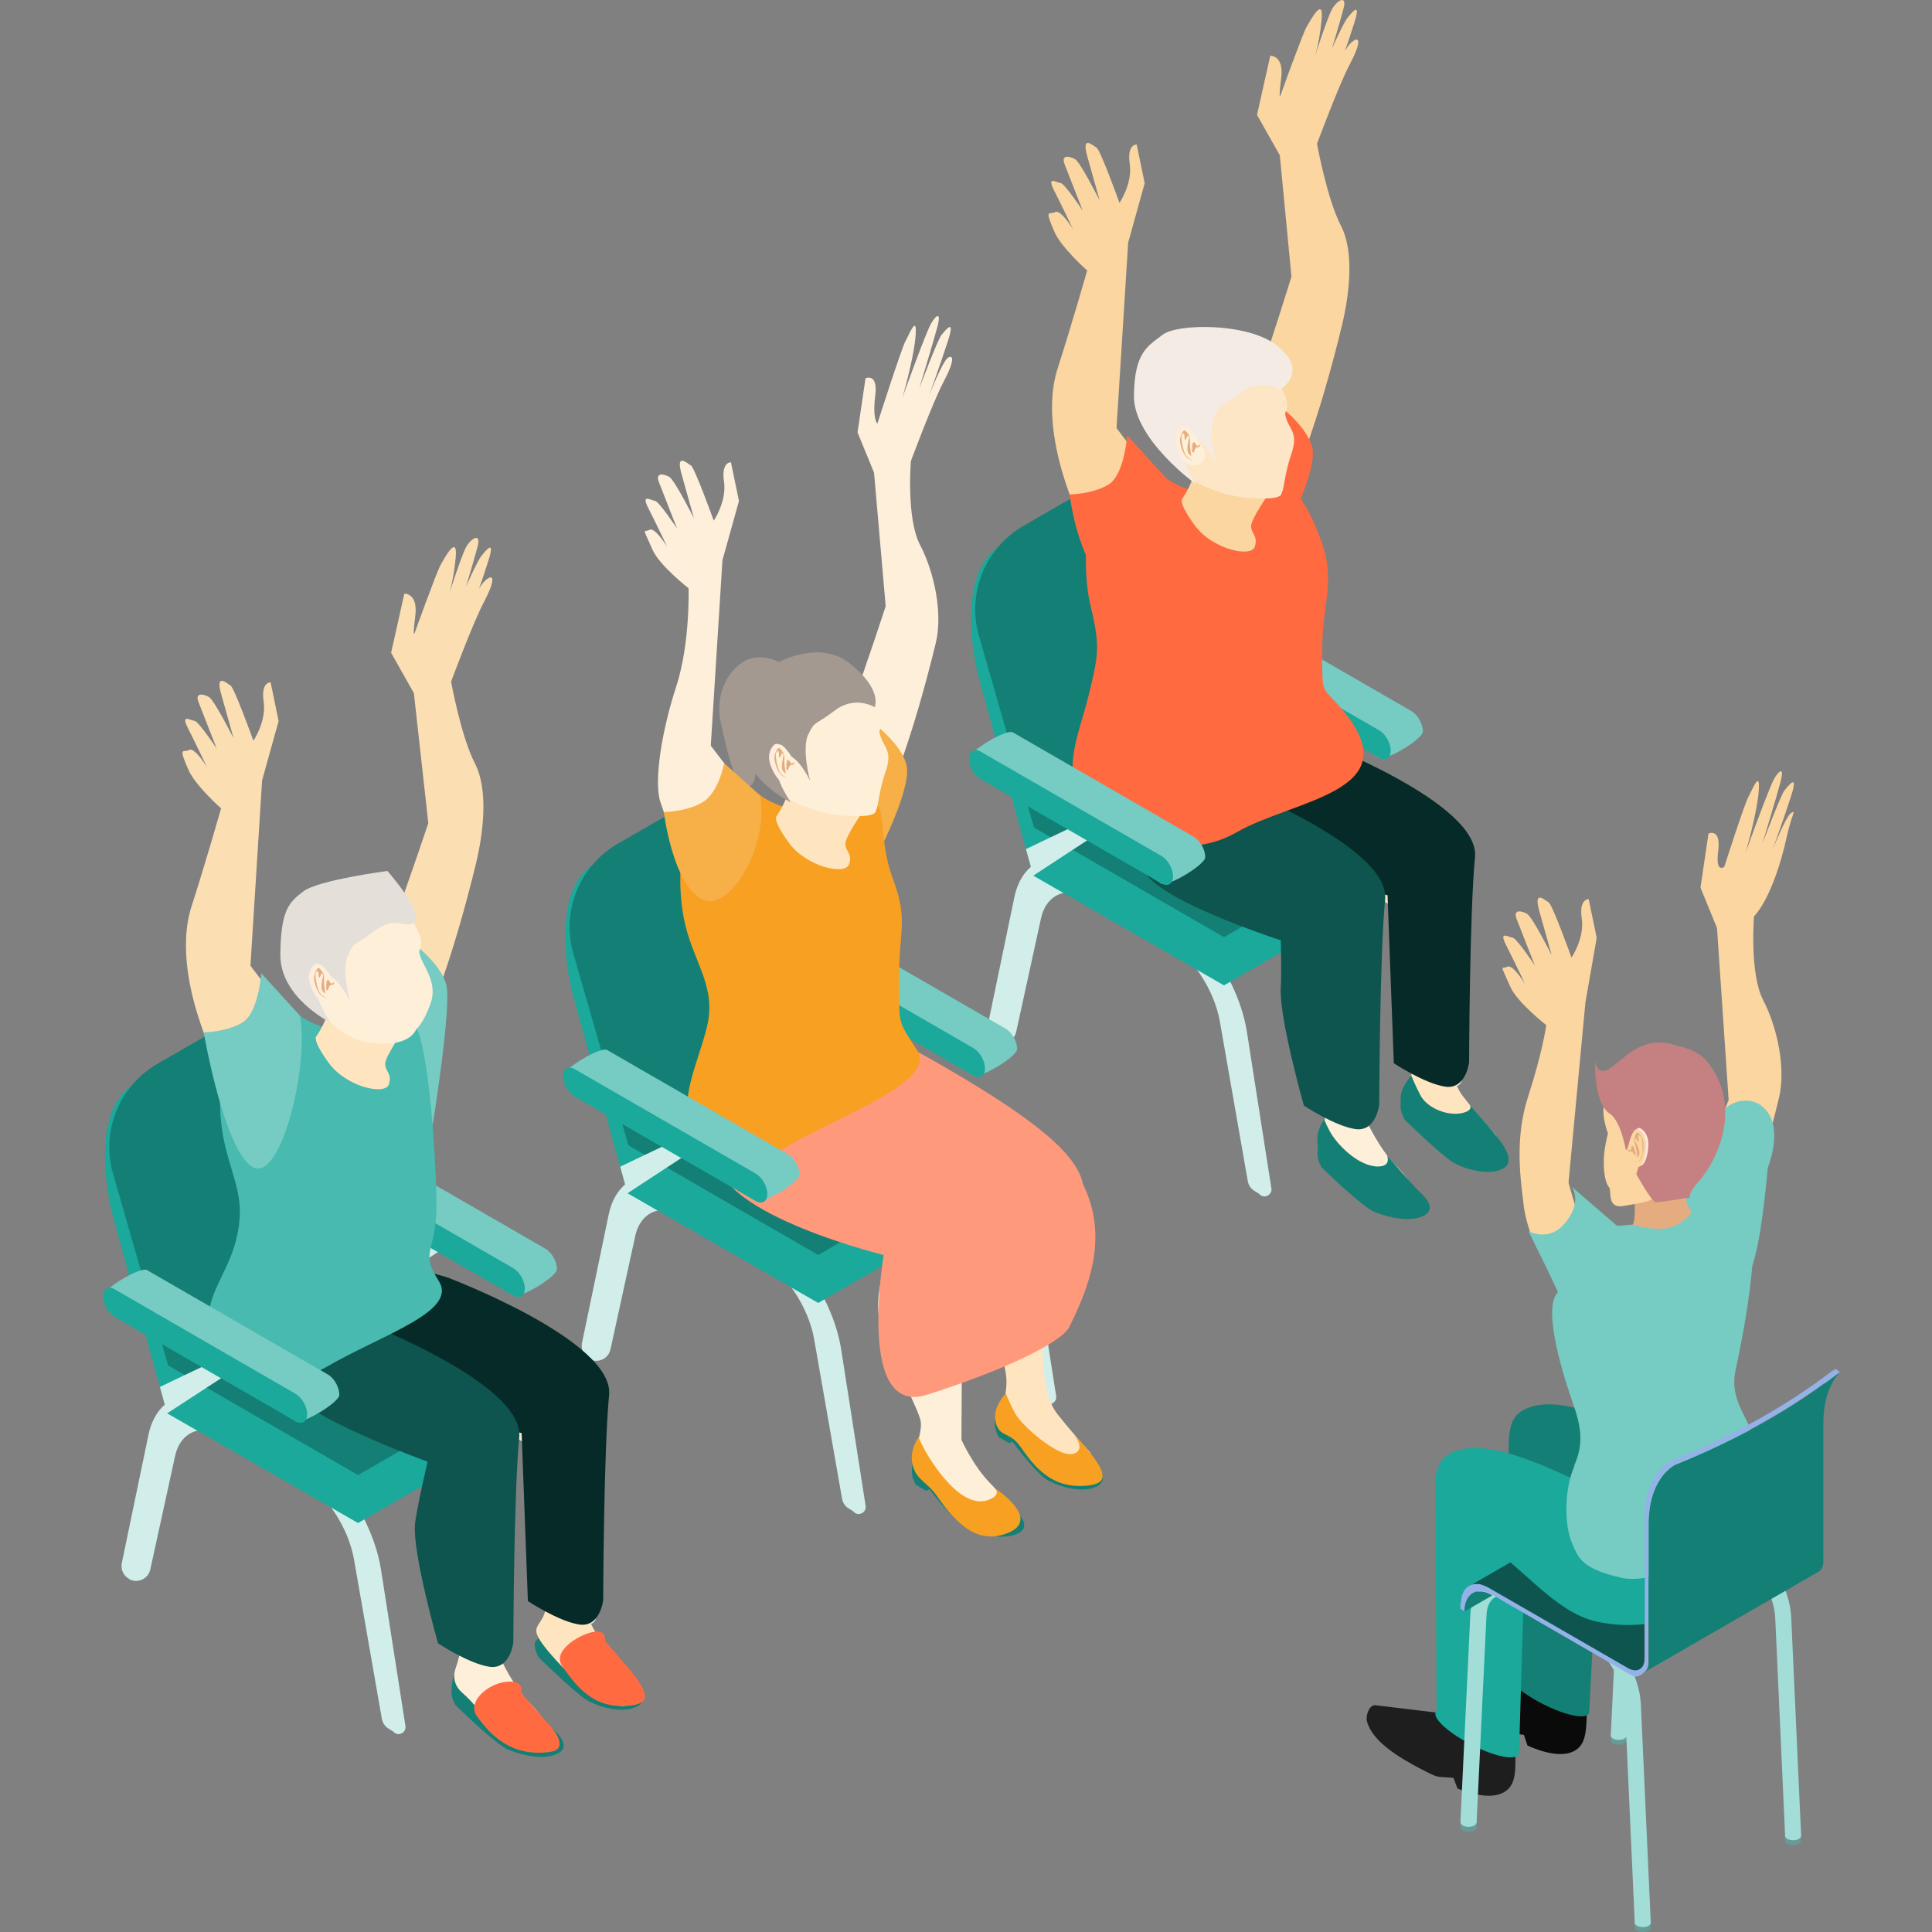 <svg fill="none" height="150" viewBox="0 0 150 150" width="150" xmlns="http://www.w3.org/2000/svg"><rect x="0" y="0" width="150" height="150" fill="#808080" stroke="none"/><path d="m102.682 54.515-6.627 4.319-.567-2.052 6.087-2.902z" fill="#d1eeeb"/><path d="m107.055 58.834c.499.297 3.414-1.444 3.414-2.038v-.027c0-.58-.404-1.296-.917-1.579l-14.01-8.085c-.499-.297-3.415 1.444-3.415 2.038z" fill="#76cbc3"/><path d="m93.045 50.736 14.01 8.085c.499.297.917.054.917-.526v-.027c0-.58-.404-1.296-.917-1.579l-14.01-8.085c-.499-.297-.918-.054-.918.526v.027c0 .58.405 1.296.918 1.579z" fill="#1aa99b"/><path d="m80.222 67.985 14.685-8.517-4.036-14.82c-.742-3.091-4.265-4.603-7.018-3.01l-6.155.742c-2.888 1.66-2.537 6.816-1.755 10.055l4.279 15.562z" fill="#1aa99b"/><path d="m77.239 80.848c.661.378 1.498 0 1.66-.742l1.917-8.773c.432-2.025 2.2-2.645 4.211-1.485l5.48 3.158c2.011 1.161 3.779 3.833 4.211 6.344l2.159 12.35c.054.324.257.621.553.783l.324.202c.364.459 1.093.081.945-.486l-1.903-12.174c-.634-3.752-3.28-7.72-6.276-9.461l-5.48-3.158c-2.996-1.728-5.628-.796-6.276 2.214l-2.079 10.001c-.095.472.121.958.54 1.201h.027z" fill="#d1eeeb"/><path d="m92.019 72.304c.661.378 1.498 0 1.66-.742l1.917-8.773c.432-2.025 2.2-2.645 4.211-1.485l5.479 3.158c2.011 1.161 3.779 3.833 4.211 6.344l2.16 12.35c.054.324.256.621.553.783l.324.203c.365.459 1.093.081.945-.486l-1.903-12.174c-.634-3.752-3.28-7.72-6.276-9.461l-5.48-3.158c-2.996-1.728-5.628-.796-6.276 2.213l-2.079 10.001c-.095.472.121.958.54 1.201h.027z" fill="#d1eeeb"/><path d="m95.029 76.502 14.752-8.517v-3.739h-29.504l-.054 3.739z" fill="#1aa99b"/><path d="m95.03 72.763 14.752-8.517-14.752-8.503-14.752 8.503z" fill="#147f74"/><path d="m80.275 64.246 14.752-8.517-4.171-14.415c-.742-3.091-4.265-4.603-7.019-3.01l-4.373 2.524c-2.888 1.66-4.319 5.034-3.536 8.26l4.346 15.144z" fill="#147f74"/><path d="m95.027 61.669c.648-2.065 6.924-3.388 6.924-3.388s-1.633 1.741 3.968 4.454c5.926 2.875 8.369 5.25 8.18 8.719-.081 1.485-1.66 6.02-1.66 8.247s.269 4.292 1.133 5.399c.864 1.12 2.227 2.659 2.524 2.956.297.297.311 2.254-.27 2.591-.58.337-3.01-1.066-3.765-1.809-.756-.742-1.89-2.956-2.538-2.956s.122-1.701.122-3.307c0-1.606-1.674-5.858-1.215-7.896.459-2.038.459-.135.675-2.807.216-2.659-12.283-5.588-12.283-5.588z" fill="#fee5c0"/><path d="m101.925 57.403s13.011 4.899 12.593 9.151-.459 15.913-.459 15.913-.229 2.119-1.835 1.903c-1.607-.229-4.009-1.822-4.009-1.822l-.486-13.038s-9.232-2.362-11.418-4.548c-2.187-2.187-3.712-10.352 5.614-7.558z" fill="#062a27"/><path d="m106.148 87.124s.945 2.065 2.2 3.334c1.256 1.269 1.876 2.551 1.337 2.861-1.134.648-.446.378-1.89.378s-2.875-1.606-3.307-2.47c-.229-.472-.904-1.147-1.471-1.66-.486-.445-.648-1.134-.432-1.755.203-.58.418-1.309.418-1.917 0-.729-.958-2.281-1.714-4.359-.755-2.079-2.726-3.671-.782-8.692 1.39-3.604-12.647-5.885-12.458-8.287 1.026-13.7 9.502-6.816 9.178-1.458 0 0 10.905 4.616 9.664 7.248-1.242 2.632-.513 5.966-.621 7.41s-.122 9.34-.122 9.34z" fill="#feefd9"/><path d="m94.947 60.697s13.011 4.899 12.592 9.151c-.418 4.252-.458 15.913-.458 15.913s-.23 2.119-1.836 1.903c-1.606-.23-4.009-1.822-4.009-1.822s-1.943-6.83-1.795-9.165c.067-1.026 0-3.671 0-3.671s-7.936-2.564-10.123-4.751c-2.187-2.187-3.712-10.352 5.615-7.558z" fill="#0d554e"/><path d="m102.478 88.258s-.189.81-.189 1.323.31 1.039.31 1.039 3.132 3.091 4.171 3.496 2.78.837 3.847.23c1.066-.607-.378-1.836-.608-1.971-.229-.135-3.36-.203-3.36-.203l-4.171-3.901z" fill="#147f74"/><path d="m108.929 84.559s-.189.81-.189 1.323.311 1.039.311 1.039 2.821 2.767 3.779 3.334c.931.54 2.821 1.066 3.887.459 1.066-.607-.256-2.038-.486-2.173-.229-.135-3.131-.067-3.131-.067l-4.171-3.901z" fill="#147f74"/><path d="m107.675 89.675s.432.904-.729.891c-1.525-.027-3.199-1.768-3.712-2.753-.364-.688-.418-.904-.418-.904s-.769.972-.472 2.159c.296 1.188 1.066 1.255 1.889 2.416.999 1.404 2.619 3.199 5.655 2.794 1.58-.202.324-1.755-.04-2.119-.378-.378-2.187-2.483-2.187-2.483z" fill="#147f74"/><path d="m113.99 85.639s.635.54-.499.783c-1.134.243-2.7-.405-3.212-1.39-.365-.688-.702-1.512-.702-1.512s-1.08 1.053-.783 2.24c.297 1.188 1.066.688 1.889 1.849.999 1.404 2.362 3.442 5.399 3.037 1.579-.202 1.134-1.188-.121-2.726-.338-.405-1.971-2.281-1.971-2.281z" fill="#147f74"/><path d="m93.492 39.668c1.444-.837 6.776-18.194 6.776-18.194l-.905-9.421-1.768-3.131 1.026-4.589s1.08-.067.85 1.741c-.23 1.809-.054 1.323-.054 1.323s1.728-4.805 2.025-5.304 1.363-2.51 1.161-.499c-.176 1.822-.554 2.915-.554 2.915s.999-3.158 1.391-3.833c.391-.675 1.174-1.107.863.013-.297 1.134-.89 3.077-.89 3.077s.89-1.998 1.201-2.375c.31-.378 1.107-1.404.526.405-.58 1.809-.729 2.173-.729 2.173s.311-.594.729-.837c.419-.243.527.216-.351 1.876-.877 1.674-2.537 6.155-2.537 6.155s.769 4.252 1.849 6.344c1.093 2.092.634 5.466.094 7.734-.54 2.281-3.185 12.687-5.479 14.712-2.295 2.025-5.21 3.01-5.21 3.01v-3.293z" fill="#fbd6a0"/><path d="m93.463 39.682c-1.444.837-6.776-6.452-6.776-6.452l.904-14.388 1.282-4.616-.621-3.01s-.769-.041-.54 1.498c.23 1.539-.796 3.037-.796 3.037s-1.485-4.117-1.768-4.279c-.283-.162-1.215-1.053-.729.675.486 1.741.958 3.415.958 3.415s-1.498-2.969-1.903-3.199c-.391-.23-1.12-.405-.823.378.297.783 1.417 3.617 1.417 3.617s-1.417-2.119-1.714-2.146c-.31-.027-1.107-.594-.526.553.58 1.134 1.485 3.037 1.485 3.037s-.958-1.579-1.39-1.336c-.418.243-.904-.378-.027 1.593.54 1.201 2.51 2.942 2.51 2.942s-1.201 4.225-2.281 7.572c-1.093 3.347.095 7.383.648 9.03.54 1.647 3.185 9.016 5.48 8.395 2.295-.621 5.21-3.01 5.21-3.01v-3.293z" fill="#fbd6a0"/><path d="m99.039 31.273s2.443 1.741 2.848 3.482c.405 1.728-2.038 6.506-2.038 6.506l-2.011-3.266 1.201-6.708z" fill="#ff6a41"/><path d="m84.517 40.829s-.567 3.226.175 6.303c.742 3.077.58 3.779-.175 6.87-.756 3.077-2.011 5.466-.607 8.125s7.653 5.061 12.093 2.497c4.441-2.564 13.416-3.131 8.355-9.354-1.782-2.187-1.701-.985-1.701-4.764 0-3.779 1.094-5.412-.121-8.625-1.201-3.226-2.16-4.117-3.32-4.117-1.161 0-6.519 2.106-9.812-1.647-1.606-1.822-4.886 4.737-4.886 4.737z" fill="#ff6a41"/><path d="m98.605 38.197s-1.471 2.052-1.471 2.659c0 .607.567.742.283 1.593-.283.864-3.293.203-4.657-1.66s-.958-2.092-.958-2.092 1.026-1.444 1.026-2.753 5.777 2.254 5.777 2.254z" fill="#fbd6a0"/><path d="m89.319 32.231c-.364-2.78 1.606-5.331 4.4-5.696 2.025-.256 3.928.715 4.954 2.335 0 0 1.134 1.525 1.242 2.402.108.864-.324.499-.027 1.309.297.81.904 1.107.378 2.645-.526 1.525-.581 2.767-.715 2.929-.121.162.256.661-2.268.526-2.51-.135-4.373-1.134-5.223-1.782-.418-.324-.877-1.026-1.228-1.633-.81-.783-1.377-1.822-1.525-3.023z" fill="#fde6c6"/><path d="m96.298 30.517c-1.593 1.215-1.498.729-2.038 1.836-.54 1.107.135 3.604.135 3.604s-1.242-2.659-2.295-1.822c-1.053.837.796 3.496.796 3.496s-4.899-3.523-4.859-6.91c.041-3.388 1.08-3.847 2.24-4.737 1.161-.877 6.546-.931 8.8.796 2.659 2.052.337 3.455.337 3.455s-1.525-.958-3.118.27z" fill="#f4ece4"/><path d="m92.479 33.662s-.526-.81-.864-.499c-.351.324-.526.864-.31 1.525.216.675.702 1.471 1.161 1.39.472-.067.621-.027.823-.432.203-.391 0-.796 0-.796l-.796-1.201z" fill="#ffeae1"/><path d="m92.669 33.703s-.526-.81-.864-.499c-.351.324-.526.864-.31 1.525s.702 1.471 1.161 1.39c.472-.068.621-.027.823-.432s0-.796 0-.796l-.796-1.201z" fill="#feefd9"/><path d="m92.331 33.959s-.095.432-.121.621c-.027.189-.041.486.067.621.121.135.216.216.216.216s-.121-.715-.108-.999c.027-.283 0-.526-.135-.715-.148-.189-.283-.432-.432-.162-.148.256-.27.553-.162.972.108.418.31.864.54 1.039s.513.229.513.229-.567-.148-.742-.634c-.175-.486-.324-1.242-.202-1.39.135-.148.148-.189.189 0 .04.189-.027.472.094.364.121-.108.095-.378.189-.283.095.094.068.121.068.121z" fill="#e5ac7f"/><path d="m92.56 34.769s0-.418.094-.418c.081 0 .108 0 .175.121.068.135.095.175.216.121.121-.054.189-.175.108.027s-.148 0-.31.162c-.162.148-.081.324-.202.351-.121.027-.094-.256-.067-.337l-.027-.027z" fill="#e5ac7f"/><path d="m90.522 37.104-3.01-3.307s-.202 3.104-1.485 3.847c-1.282.742-2.983.742-2.983.742s.661 5.453 2.875 6.735c2.213 1.282 5.331-4.224 4.603-8.004z" fill="#ff6a41"/><path d="m86.837 63.653-6.614 4.333-.567-2.065 6.087-2.902z" fill="#d1eeeb"/><path d="m90.156 68.593c.499.297 3.415-1.444 3.415-2.038v-.027c0-.58-.405-1.296-.918-1.579l-14.01-8.085c-.499-.297-3.415 1.444-3.415 2.038z" fill="#76cbc3"/><path d="m76.146 60.494 14.01 8.085c.499.297.918.054.918-.526v-.027c0-.58-.405-1.296-.918-1.579l-14.01-8.085c-.499-.297-.918-.054-.918.526v.027c0 .58.405 1.296.918 1.579z" fill="#1aa99b"/><path d="m71.178 79.174-6.614 4.319-.58-2.051 6.101-2.902z" fill="#d1eeeb"/><path d="m75.553 83.493c.499.297 3.415-1.444 3.415-2.038v-.027c0-.58-.405-1.296-.918-1.579l-14.01-8.085c-.499-.297-3.415 1.444-3.415 2.038z" fill="#76cbc3"/><path d="m61.543 75.409 14.01 8.085c.499.297.918.054.918-.526v-.027c0-.58-.405-1.296-.918-1.579l-14.01-8.085c-.499-.297-.918-.054-.918.526v.027c0 .58.405 1.296.918 1.579z" fill="#1aa99b"/><path d="m48.72 92.644 14.685-8.517-4.036-14.82c-.742-3.091-4.265-4.603-7.019-3.01l-6.155.742c-2.888 1.66-2.538 6.816-1.755 10.055l4.279 15.562z" fill="#1aa99b"/><path d="m45.737 105.507c.661.378 1.498 0 1.66-.742l1.917-8.774c.432-2.025 2.2-2.645 4.211-1.485l5.48 3.158c2.011 1.161 3.779 3.833 4.211 6.344l2.16 12.35c.054.323.256.62.553.782l.324.203c.364.459 1.093.081.945-.486l-1.903-12.174c-.634-3.753-3.28-7.721-6.276-9.462l-5.48-3.158c-2.996-1.728-5.628-.796-6.276 2.213l-2.079 10.002c-.095.472.121.958.54 1.201h.027z" fill="#d1eeeb"/><path d="m60.53 96.977c.661.378 1.498 0 1.66-.742l1.917-8.773c.432-2.025 2.2-2.645 4.211-1.485l5.48 3.158c2.011 1.161 3.779 3.833 4.211 6.344l2.159 12.349c.054.324.257.621.553.783l.324.203c.364.459 1.093.081.945-.486l-1.903-12.175c-.634-3.752-3.28-7.72-6.276-9.461l-5.48-3.158c-2.996-1.728-5.628-.796-6.276 2.213l-2.079 10.001c-.094.472.121.958.54 1.201h.027z" fill="#d1eeeb"/><path d="m63.527 101.161 14.752-8.517v-3.725h-29.491l-.068 3.725z" fill="#1aa99b"/><path d="m63.526 97.436 14.752-8.517-14.752-8.517-14.739 8.517z" fill="#147f74"/><path d="m48.787 88.919 14.752-8.517-4.171-14.415c-.742-3.091-4.265-4.603-7.019-3.01l-4.373 2.524c-2.888 1.66-4.319 5.034-3.536 8.26l4.346 15.144z" fill="#147f74"/><path d="m63.529 86.328c.648-2.065 6.924-3.388 6.924-3.388s-1.633 1.741 3.968 4.454c5.925 2.875 9.219 7.666 8.179 8.719-1.053 1.053-1.66 6.02-1.66 8.247s.27 4.292 1.134 5.399c.864 1.106 2.227 2.658 2.524 2.955s.31 2.254-.27 2.592c-.58.337-3.01-1.066-3.766-1.809-.756-.742-1.89-2.956-2.538-2.956-.648 0 .121-1.7.121-3.306 0-1.607-1.674-5.858-1.215-7.896.459-2.038 1.053-2.106 1.269-4.764.216-2.659-12.863-3.631-12.863-3.631l-1.795-4.616z" fill="#fee5c0"/><path d="m74.65 111.797s.945 2.065 2.2 3.333c1.255 1.269 1.876 2.551 1.336 2.862-1.134.648-.445.378-1.89.378s-2.875-1.607-3.307-2.47c-.229-.473-.904-1.148-1.471-1.66-.486-.446-.648-1.134-.432-1.755.203-.58.418-1.309.418-1.917 0-.715-.958-2.281-1.714-4.359-.756-2.079-2.726-3.671-.783-8.692 1.39-3.604-12.647-5.885-12.458-8.287 1.026-13.7 9.502-6.816 9.178-1.458 0 0 11.716 6.641 10.474 9.273-1.242 2.632-1.323 3.955-1.431 5.399-.108 1.444-.121 9.34-.121 9.34z" fill="#feefd9"/><path d="m70.98 112.917s-.189.81-.189 1.323c0 .512.31 1.039.31 1.039l.823.472.229-.135s2.092 2.754 3.131 3.159c1.039.404 2.78.836 3.847.229s-.378-1.836-.607-1.971c-.229-.135-3.361-.202-3.361-.202l-4.171-3.901z" fill="#147f74"/><path d="m77.429 109.219s-.189.81-.189 1.322c0 .513.31 1.04.31 1.04l.823.472.229-.135s1.768 2.43 2.726 2.996c.931.54 2.821 1.067 3.887.459 1.066-.607-.257-2.038-.486-2.173-.23-.135-3.131-.067-3.131-.067l-4.171-3.901z" fill="#147f74"/><path d="m77.268 115.562s.513.527-.567.905c-2.119.755-4.441-3.01-4.954-3.982-.364-.688-.418-.904-.418-.904s-.769.971-.472 2.159c.297 1.188 1.066 1.255 1.89 2.416.999 1.404 2.875 4.09 5.655 2.794 2.376-1.107-1.134-3.388-1.134-3.388z" fill="#f7a022"/><path d="m83.449 111.459s.931 1.188-.189 1.431c-1.12.243-3.955-2.2-4.468-3.186-.364-.688-.702-1.511-.702-1.511s-1.08 1.053-.783 2.24c.297 1.188 1.066.689 1.89 1.849.999 1.404 2.362 3.442 5.399 3.037 1.579-.202 1.134-1.187-.121-2.726-.338-.405-1.012-1.147-1.012-1.147z" fill="#f7a022"/><path d="m69.197 80.267c.364 1.134.027 2.416-2.133 3.658-2.902 1.674-5.52 1.62-7.329.58-.945-.54-2.038-1.08-1.593-2.025 0 0-1.458 2.187-2.132 4.036-2.7 7.464 12.512 8.449 12.768 9.826 0 0-2.605 13.793 3.199 11.944 5.817-1.849 10.447-4.008 11.068-5.304 2.227-4.616 6.236-13.457-11.904-20.434-1.674-.648-1.944-2.308-1.944-2.308z" fill="#ff997c"/><path d="m66.93 82.009c.891 1.66 12.255 14.806 12.255 14.806s2.24-.459 3.739-1.957c3.293-3.293 0-6.735-12.498-13.659l-3.482.796z" fill="#ff997c"/><path d="m58.251 80.983c-1.323 1.323-2.645 4.198-2.645 8.787s13.416 7.774 13.416 7.774 5.952 1.35 8.922-.054c1.498-.702 1.984-2.443 2.119-3.928.121-1.377-.513-2.699-1.687-3.428-3.334-2.092-10.649-6.87-11.31-8.895z" fill="#ff997c"/><path d="m61.988 64.327c1.444-.837 6.776-17.263 6.776-17.263l-.904-10.366-1.282-3.131.621-4.198s.985-.459.756 1.35c-.23 1.809.162 2.173.162 2.173s1.89-5.885 2.173-6.384c.283-.499.972-2.294.783-.283-.175 1.822-1.012 4.643-1.012 4.643s1.836-5.102 2.241-5.777c.405-.675.783-.891.486.243-.297 1.134-1.417 4.819-1.417 4.819s1.417-3.752 1.714-4.13c.31-.378 1.107-1.404.526.405-.58 1.809-1.485 4.292-1.485 4.292s1.066-2.713 1.485-2.956c.418-.243.526.216-.351 1.876-.877 1.674-2.537 6.155-2.537 6.155s-.378 4.427.715 6.519c1.093 2.092 1.768 5.277 1.228 7.558s-3.185 12.687-5.48 14.712c-2.295 2.025-5.21 3.01-5.21 3.01v-3.293z" fill="#fdefd9"/><path d="m61.962 64.341c-1.444.837-6.776-6.452-6.776-6.452l.904-14.388 1.282-4.603-.621-3.01s-.769-.041-.54 1.498c.229 1.539-.796 3.037-.796 3.037s-1.485-4.117-1.768-4.279c-.283-.162-1.215-1.053-.729.675.486 1.741.958 3.415.958 3.415s-1.498-2.969-1.903-3.199c-.391-.23-1.12-.405-.823.378.297.783 1.417 3.617 1.417 3.617s-1.417-2.119-1.714-2.146c-.31-.027-1.107-.594-.526.553.58 1.134 1.485 3.037 1.485 3.037s-.958-1.579-1.39-1.336c-.418.243-.621-.391.257 1.579.54 1.201 2.78 2.956 2.78 2.956s.135 4.279-.958 7.626c-1.093 3.347-1.768 7.329-1.228 8.976.54 1.647 3.185 9.016 5.48 8.395 2.295-.621 5.21-3.01 5.21-3.01v-3.293z" fill="#fdefd9"/><path d="m67.537 55.932s2.443 1.741 2.848 3.482c.405 1.728-2.038 6.506-2.038 6.506l-2.011-3.266 1.201-6.708z" fill="#f7af47"/><path d="m53.025 65.488s-.567 3.226.175 6.303c.742 3.077 2.429 4.859 1.687 7.936-.756 3.077-2.389 5.871-.985 8.53s2.767 3.32 7.207.756c4.441-2.564 11.607-5.075 10.109-7.45-1.512-2.376-1.417-1.849-1.417-5.628s.729-4.468-.472-7.693c-1.201-3.226-.432-5.844-1.593-5.844-1.161 0-6.519 2.106-9.812-1.647-1.606-1.822-4.886 4.737-4.886 4.737z" fill="#f7a022"/><path d="m67.105 62.856s-1.471 2.051-1.471 2.659.567.742.283 1.593c-.283.864-3.293.202-4.657-1.66s-.958-2.092-.958-2.092 1.026-1.444 1.026-2.753 5.777 2.254 5.777 2.254z" fill="#fee5c0"/><path d="m62.219 52.855s-.324-.041-.742-.661c-.418-.621-1.984-1.525-3.361-1.012-1.363.513-2.699 2.537-2.146 4.967.553 2.429 1.228 5.655 2.321 4.832 1.093-.837-1.012-3.793 1.579-5.871 2.591-2.092 2.564-2.281 2.564-2.281z" fill="#a39991"/><path d="m57.819 56.891c-.364-2.78 1.606-5.331 4.4-5.696 2.025-.257 3.928.715 4.954 2.335 0 0 1.134 1.525 1.242 2.402.108.864-.324.499-.027 1.309.297.81.904 1.107.378 2.645-.54 1.525-.58 2.767-.715 2.929-.121.162.256.661-2.268.526-2.51-.135-4.373-1.134-5.223-1.782-.418-.324-.877-1.026-1.228-1.633-.81-.783-1.377-1.822-1.525-3.023z" fill="#feefd9"/><path d="m64.796 55.176c-1.593 1.215-1.498.729-2.038 1.836s.135 3.604.135 3.604-1.242-2.659-2.295-1.822c-1.053.837.796 3.496.796 3.496s-3.941-1.917-3.901-5.304c.04-3.388.634-4.009 1.795-4.886 1.161-.877 4.359-2.389 6.614-.648 2.659 2.052 2.011 3.455 2.011 3.455s-1.525-.958-3.118.27z" fill="#a39991"/><path d="m60.975 58.321s-.526-.81-.864-.499c-.351.324-.526.864-.31 1.525.229.675.702 1.471 1.161 1.39.472-.068.621-.027.823-.432.203-.391 0-.796 0-.796l-.796-1.201z" fill="#ffeae1"/><path d="m61.179 58.361s-.526-.81-.864-.499c-.351.324-.526.864-.31 1.525.229.675.702 1.471 1.161 1.39.459-.081.621-.027.823-.432.202-.405 0-.796 0-.796l-.796-1.201z" fill="#feefd9"/><path d="m60.841 58.618s-.095.432-.121.621-.041.486.068.621c.121.135.216.216.216.216s-.121-.715-.108-.999c.027-.283 0-.526-.135-.715-.148-.189-.283-.432-.432-.162-.148.256-.27.553-.162.972.108.432.31.864.54 1.039.229.175.513.229.513.229s-.567-.148-.742-.634-.324-1.241-.202-1.39c.121-.148.148-.189.189 0 .041.189-.027.472.095.364.121-.108.094-.378.189-.283s.068.121.068.121z" fill="#e5ac7f"/><path d="m61.056 59.428s0-.418.094-.418c.081 0 .108 0 .175.121.068.135.095.175.216.121.121-.054.189-.175.108.027s-.148 0-.31.162c-.162.148-.081.324-.202.351-.121.027-.094-.256-.067-.337l-.027-.027z" fill="#e5ac7f"/><path d="m59.018 61.763-2.794-2.51s-.418 2.308-1.701 3.05c-1.282.742-2.983.742-2.983.742s.661 5.453 2.875 6.735 5.331-4.225 4.603-8.004z" fill="#f7af47"/><path d="m55.335 88.312-6.614 4.332-.567-2.065 6.087-2.902z" fill="#d1eeeb"/><path d="m58.654 93.252c.499.297 3.415-1.444 3.415-2.038v-.027c0-.58-.405-1.296-.918-1.579l-14.01-8.085c-.499-.297-3.415 1.444-3.415 2.038z" fill="#76cbc3"/><path d="m44.644 85.153 14.01 8.085c.499.297.918.054.918-.526v-.027c0-.58-.405-1.296-.918-1.579l-14.01-8.085c-.499-.297-.918-.054-.918.526v.027c0 .58.405 1.296.918 1.579z" fill="#1aa99b"/><path d="m35.452 96.261-6.627 4.333-.567-2.065 6.087-2.902z" fill="#d1eeeb"/><path d="m39.826 100.58c.499.297 3.415-1.444 3.415-2.038v-.027c0-.58-.405-1.296-.918-1.579l-14.01-8.085c-.499-.297-3.415 1.444-3.415 2.038z" fill="#76cbc3"/><path d="m25.816 92.496 14.01 8.085c.499.296.918.053.918-.527v-.027c0-.58-.405-1.296-.918-1.579l-14.01-8.085c-.499-.297-.918-.054-.918.526v.027c0 .58.405 1.296.918 1.579z" fill="#1aa99b"/><path d="m12.979 109.731 14.685-8.516-4.036-14.82c-.742-3.091-4.265-4.603-7.019-3.01l-6.155.742c-2.888 1.66-2.537 6.816-1.755 10.055l4.279 15.562z" fill="#1aa99b"/><path d="m10.009 122.594c.661.378 1.498 0 1.66-.742l1.917-8.773c.432-2.025 2.2-2.646 4.211-1.485l5.48 3.158c2.011 1.161 3.779 3.834 4.211 6.344l2.159 12.35c.054.324.257.621.553.783l.324.202c.364.459 1.093.081.945-.486l-1.903-12.174c-.634-3.752-3.28-7.72-6.276-9.462l-5.48-3.158c-2.996-1.728-5.628-.796-6.276 2.214l-2.079 10.001c-.094.472.121.958.54 1.201h.027z" fill="#d1eeeb"/><path d="m24.79 114.064c.661.378 1.498 0 1.66-.742l1.917-8.773c.432-2.025 2.2-2.646 4.211-1.485l5.48 3.158c2.011 1.161 3.779 3.833 4.211 6.344l2.159 12.35c.054.324.256.621.553.783l.324.202c.364.459 1.093.081.945-.486l-1.903-12.174c-.634-3.752-3.28-7.721-6.276-9.462l-5.48-3.158c-2.996-1.728-5.628-.796-6.276 2.214l-2.079 10.001c-.095.472.121.958.54 1.201h.027z" fill="#d1eeeb"/><path d="m27.8 118.248 14.752-8.503v-3.739h-29.505l-.068 3.725z" fill="#1aa99b"/><path d="m27.799 114.523 14.752-8.517-14.752-8.516-14.752 8.516z" fill="#147f74"/><path d="m13.046 106.006 14.752-8.516-4.171-14.415c-.742-3.091-4.265-4.603-7.018-3.01l-4.373 2.524c-2.888 1.66-4.319 5.034-3.536 8.26l4.346 15.144z" fill="#147f74"/><path d="m35.238 130.018s-.189.809-.189 1.322.31 1.04.31 1.04 3.131 3.09 4.17 3.495c1.039.405 2.78.837 3.847.23 1.066-.608-.378-1.836-.607-1.971-.229-.135-3.361-.202-3.361-.202l-4.171-3.901z" fill="#147f74"/><path d="m42.888 126.711s-1.377.405-1.377.931.31 1.039.31 1.039 2.821 2.767 3.779 3.334c.931.54 2.821 1.066 3.887.459 1.066-.607-.257-2.038-.486-2.173-.23-.135-3.131-.067-3.131-.067l-2.983-3.51z" fill="#147f74"/><path d="m27.801 103.428c.648-2.065 6.924-3.387 6.924-3.387s-1.633 1.741 3.968 4.454c5.925 2.874 8.368 5.25 8.179 8.719-.081 1.484-1.66 6.019-1.66 8.246s.27 4.292 1.134 5.399 2.227 2.659 2.524 2.956c.297.297.31 2.254-.27 2.591-.58.338-3.01-1.066-3.766-1.808-.756-.742-2.875-2.821-3.158-3.752-.243-.797.742-.905.742-2.524 0-1.62-1.674-5.858-1.215-7.896s.459-.135.675-2.807c.216-2.659-12.282-5.588-12.282-5.588l-1.795-4.616z" fill="#fee5c0"/><path d="m34.697 99.163s13.011 4.9 12.593 9.151c-.418 4.252-.459 15.913-.459 15.913s-.23 2.119-1.836 1.903c-1.606-.229-4.009-1.822-4.009-1.822l-.486-13.038s-9.232-2.362-11.419-4.548c-2.187-2.187-3.712-10.353 5.615-7.559z" fill="#062a27"/><path d="m38.922 128.884s.945 2.065 2.2 3.334c1.255 1.268 1.876 2.551 1.336 2.861-1.134.648-.445.378-1.89.378s-2.875-1.606-3.307-2.47c-.229-.472-.904-1.147-1.471-1.66-.486-.446-.648-1.134-.432-1.755.203-.58.418-1.309.418-1.916 0-.716-.958-2.281-1.714-4.36s-2.726-3.671-.783-8.692c1.39-3.604-12.647-5.885-12.458-8.287 1.026-13.7 9.502-6.816 9.178-1.458 0 0 10.906 4.616 9.664 7.248s-.513 5.966-.621 7.41-.121 9.34-.121 9.34z" fill="#feefd9"/><path d="m27.72 102.443s13.011 4.899 12.593 9.151c-.418 4.252-.459 15.913-.459 15.913s-.229 2.119-1.836 1.903c-1.606-.229-4.009-1.822-4.009-1.822s-1.944-6.829-1.795-9.164c.068-1.026.985-4.94.985-4.94s-8.26-2.983-10.447-5.183-4.36-8.665 4.953-5.858z" fill="#0d554e"/><path d="m40.447 131.421s.324-.837-.837-.864c-1.525-.027-3.415 1.499-2.591 2.673.999 1.404 2.618 3.199 5.655 2.794 1.579-.203.324-1.755-.041-2.119-.378-.378-2.187-2.484-2.187-2.484z" fill="#ff6a41"/><path d="m46.966 127.399s.175-.931-.958-.688c-1.134.243-3.172 1.498-2.349 2.659.999 1.403 2.362 3.441 5.399 3.037 1.579-.203 1.134-1.188-.121-2.727-.338-.405-1.971-2.281-1.971-2.281z" fill="#ff6a41"/><path d="m26.262 81.428c1.444-.837 6.992-17.519 6.992-17.519l-1.12-10.096-1.768-3.131 1.026-4.589s1.08-.067.85 1.741c-.229 1.809-.054 1.323-.054 1.323s1.728-4.805 2.025-5.304c.283-.499 1.363-2.51 1.161-.499-.175 1.822-.553 2.915-.553 2.915s.999-3.158 1.39-3.833c.392-.675 1.174-1.107.864.013-.297 1.134-.891 3.077-.891 3.077s.891-1.998 1.201-2.376 1.107-1.404.526.405c-.58 1.809-.729 2.173-.729 2.173s.31-.594.729-.837c.418-.243.526.216-.351 1.876-.877 1.674-2.538 6.155-2.538 6.155s.769 4.252 1.849 6.344c1.08 2.092.634 5.466.095 7.734-.54 2.281-3.185 12.687-5.48 14.712-2.295 2.025-5.21 3.01-5.21 3.01v-3.293z" fill="#fcdeb3"/><path d="m26.221 81.428c-1.444.837-6.776-6.452-6.776-6.452l.904-14.388 1.282-4.603-.621-3.01s-.769-.041-.54 1.498c.23 1.539-.796 3.037-.796 3.037s-1.485-4.117-1.768-4.279c-.283-.162-1.215-1.053-.729.675.486 1.728.958 3.415.958 3.415s-1.498-2.969-1.903-3.199c-.391-.229-1.12-.405-.823.378.297.783 1.417 3.617 1.417 3.617s-1.417-2.119-1.714-2.146c-.31-.027-1.107-.594-.526.553.58 1.147 1.485 3.037 1.485 3.037s-.958-1.579-1.39-1.336c-.418.243-.904-.378-.027 1.593.54 1.201 2.51 2.942 2.51 2.942s-1.201 4.225-2.281 7.572c-1.093 3.347.095 7.383.648 9.03.54 1.647 3.185 9.016 5.48 8.395 2.295-.621 5.21-3.01 5.21-3.01v-3.293z" fill="#fcdeb3"/><path d="m31.811 73.019s2.443 1.741 2.848 3.482c.405 1.728-1.066 10.852-1.066 10.852l-2.983-7.612 1.201-6.708z" fill="#76cbc3"/><path d="m17.285 82.575s-.567 3.226.175 6.303c.742 3.077 1.633 4.279.877 7.369-.756 3.077-3.064 4.967-1.66 7.626s4.252 4.805 8.692 2.24c4.441-2.564 10.204-4.292 8.692-6.667-1.512-2.376-.175-2.106-.175-5.885s-.742-14.064-1.903-14.064c-1.161 0-6.519 2.106-9.812-1.647-1.606-1.822-4.886 4.737-4.886 4.737z" fill="#48baaf"/><path d="m31.376 79.943s-1.471 2.052-1.471 2.659c0 .607.567.742.283 1.593-.283.864-3.293.203-4.657-1.66s-.958-2.092-.958-2.092 1.026-1.444 1.026-2.753c0-1.309 5.777 2.254 5.777 2.254z" fill="#fee5c0"/><path d="m22.09 73.978c-.364-2.78 1.606-5.331 4.4-5.696 2.025-.257 3.928.715 4.953 2.335 0 0 1.134 1.525 1.242 2.402.108.864-.324.499-.027 1.309.297.81 1.309 2.025.783 3.55-.54 1.525-.985 1.849-1.107 2.025-.121.162-.486 1.255-3.01 1.12-2.524-.135-3.631-1.728-4.481-2.376-.418-.324-.877-1.026-1.228-1.633-.81-.769-1.377-1.822-1.525-3.023z" fill="#feefd9"/><path d="m29.068 72.277c-1.593 1.215-1.498.729-2.038 1.836-.54 1.107.135 3.604.135 3.604s-1.242-2.659-2.295-1.822c-1.053.837.796 3.496.796 3.496s-3.941-1.917-3.901-5.304c.041-3.388.634-4.009 1.795-4.886 1.161-.877 6.519-1.579 6.519-1.579s3.037 3.428 2.038 4.049c-.661.418-1.458-.607-3.05.607z" fill="#e5dfda"/><path d="m25.247 75.408s-.526-.81-.864-.499c-.351.324-.526.864-.31 1.525.229.675.702 1.471 1.161 1.39.472-.068.621-.027.823-.432.202-.391 0-.796 0-.796l-.796-1.201z" fill="#ffeae1"/><path d="m25.436 75.449s-.526-.81-.864-.499c-.351.324-.526.864-.31 1.525.229.675.702 1.471 1.16 1.39.472-.068.621-.027.823-.432s0-.796 0-.796l-.796-1.201z" fill="#feefd9"/><path d="m25.099 75.705s-.095.432-.121.621-.041.486.068.621c.121.135.216.216.216.216s-.121-.715-.108-.999c.027-.283 0-.526-.135-.715-.148-.189-.283-.432-.432-.162-.148.256-.27.553-.162.972.108.432.31.864.54 1.039.229.175.513.229.513.229s-.567-.148-.742-.634c-.175-.486-.324-1.241-.202-1.39.135-.148.148-.189.189 0 .041.189-.027.472.095.364.121-.108.095-.378.189-.283.095.095.068.121.068.121z" fill="#e5ac7f"/><path d="m25.328 76.515s0-.418.095-.418c.081 0 .108 0 .175.121.068.135.095.175.216.121.121-.054.189-.175.108.027s-.148 0-.31.162c-.162.148-.081.324-.202.351-.121.027-.094-.256-.068-.337l-.027-.027z" fill="#e5ac7f"/><path d="m23.292 78.864-3.01-3.307s-.203 3.104-1.485 3.847-2.983.742-2.983.742 1.579 9.178 3.793 10.46c2.213 1.282 4.414-7.936 3.685-11.729z" fill="#76cbc3"/><path d="m19.608 105.412-6.627 4.319-.567-2.051 6.087-2.902z" fill="#d1eeeb"/><path d="m22.928 110.339c.499.297 3.415-1.444 3.415-2.038v-.027c0-.581-.405-1.296-.918-1.579l-14.01-8.085c-.499-.297-3.415 1.444-3.415 2.038z" fill="#76cbc3"/><path d="m8.918 102.254 14.01 8.085c.499.297.918.054.918-.527v-.027c0-.58-.405-1.295-.918-1.579l-14.01-8.098c-.499-.297-.918-.054-.918.526v.027c0 .581.405 1.296.918 1.58z" fill="#1aa99b"/><path d="m127.436 99.676c1.444-.837 6.775-14.28 6.775-14.28l-.904-13.349-1.282-3.131.62-4.198s.986-.459.756 1.35c-.229 1.809.473 1.228.473 1.228s1.579-4.926 1.876-5.439c.283-.499.972-2.295.783-.283-.176 1.822-1.013 4.643-1.013 4.643s1.836-5.102 2.241-5.777c.391-.675.783-.891.486.243-.297 1.134-1.418 4.818-1.418 4.818s1.418-3.752 1.715-4.13c.31-.378 1.106-1.404.526.405s-1.485 4.292-1.485 4.292 1.067-2.713 1.485-2.956c.418-.243.054.04-.351 1.876-1.066 4.792-2.537 6.155-2.537 6.155s-.365 4.427.715 6.519c1.093 2.092 1.768 5.277 1.228 7.558s-3.185 12.687-5.48 14.712c-2.294 2.024-5.209 3.01-5.209 3.01v-3.294z" fill="#fbd6a0"/><path d="m130.176 93.144s.418-3.739 3.765-7.072c.648-.648 2.403-1.147 3.388.418.999 1.566-.081 4.184-.081 4.184s-.594 7.261-1.539 8.206c-.944.945-5.547-5.736-5.547-5.736z" fill="#76cbc3"/><path d="m132.535 103.428h1.255v.351c.014.108-.04.216-.175.284-.243.135-.648.135-.891 0-.135-.081-.202-.189-.175-.284v-.351z" fill="#679b96"/><path d="m132.711 103.685c.243.135.648.135.891 0s.243-.365 0-.513c-.243-.135-.648-.135-.891 0-.242.135-.242.364 0 .513z" fill="#a3ddd7"/><path d="m130.674 117.965h1.255v.351c.013.108-.041.215-.176.283-.243.135-.647.135-.89 0-.135-.081-.203-.189-.176-.283v-.351z" fill="#679b96"/><path d="m130.85 118.221c.243.135.648.135.891 0s.243-.364 0-.513c-.243-.135-.648-.135-.891 0s-.243.365 0 .513z" fill="#a3ddd7"/><g clip-rule="evenodd" fill-rule="evenodd"><path d="m130.757 121.879c-.337-3.077.216-6.371 1.458-9.435l-1.701.297c-3.819-1.876-8.813-4.494-11.742-3.482-1.552.527-1.795 1.606-1.579 4.954l3.225 1.646c3.658 2.605 6.061 5.925 9.205 6.641.419.094.837.148 1.256.189-.041-.27-.095-.527-.135-.81z" fill="#147f74"/><path d="m120.877 130.315 2.335 1.781c-.027 2.146-.027 3.212-.851 3.766-1.012.688-2.726.135-3.765-.338l-.284-.836c-.999-.135-.769.162-1.849-.432-1.809-.999-4.454-2.551-4.805-4.333-.094-.459.256-1.282.715-1.201l5.224.904 3.266.689z" fill="#0a0a0a"/><path d="m124.239 116.399-.851 16.44c.014.148-.027.256-.148.323-.553.324-2.376-.215-4.076-1.201-.702-.405-1.269-.823-1.66-1.201-.203-.135-.405-.283-.621-.418l.567-19.976 6.802 6.033z" fill="#147f74"/><path d="m115.209 133.554 2.415 1.687c.068 2.146.108 3.212-.701 3.806-.986.729-2.713.243-3.766-.189l-.31-.823c-1.418-.135-1.026.081-2.47-.662-1.742-.904-3.861-2.173-4.252-3.752-.108-.459.202-1.282.675-1.228l5.129.621 3.293.553z" fill="#1e1e1f"/><path d="m118.665 115.481c-.108 1.485-.189 2.97-.243 4.454l-.486 16.197h-.027c0 .081-.068.162-.162.216-.553.324-2.376-.216-4.076-1.202-1.633-.944-2.551-1.943-2.133-2.308l-.094-17.708c-.081-3.657 7.153-2.888 7.221.351z" fill="#1aa99b"/></g><path d="m126.316 134.728h-1.255v.351c-.014.108.04.216.175.283.243.135.648.135.891 0 .135-.081.202-.189.175-.283v-.351z" fill="#679b96"/><path d="m126.127 134.984c-.242.135-.647.135-.89 0s-.243-.364 0-.512c.243-.135.648-.135.89 0 .243.135.243.364 0 .512z" fill="#a3ddd7"/><path d="m138.598 142.583-.769-16.965c-.081-1.836-1.417-4.077-2.97-4.967l-5.439-3.145c-.648-.378-1.269-.459-1.674-.243-.391.216-.634.715-.661 1.417l-.769 16.089-1.255-.054.769-16.089c.054-1.161.526-2.024 1.309-2.456.81-.446 1.849-.351 2.902.256l5.439 3.145c1.944 1.12 3.483 3.698 3.59 5.993l.77 16.965-1.255.054z" fill="#a3ddd7"/><path d="m114.653 141.477h-1.255v.35c-.013.108.041.216.176.297.243.135.648.135.891 0 .134-.081.202-.189.175-.297v-.35z" fill="#679b96"/><path d="m114.465 141.733c-.243.135-.647.135-.89 0s-.243-.364 0-.513c.243-.135.647-.135.89 0s.243.364 0 .513z" fill="#a3ddd7"/><path d="m128.179 149.264h-1.255v.351c-.014.108.04.216.175.284.243.135.648.135.891 0 .135-.081.202-.189.175-.284v-.351z" fill="#679b96"/><path d="m127.991 149.521c-.243.135-.648.135-.891 0s-.243-.365 0-.513c.243-.135.648-.135.891 0s.243.364 0 .513z" fill="#a3ddd7"/><path d="m139.839 142.516h-1.255v.351c-.013.108.041.216.175.283.243.135.648.135.891 0 .135-.081.202-.189.175-.283v-.351z" fill="#679b96"/><path d="m139.663 142.772c-.243.135-.648.135-.891 0s-.243-.364 0-.513c.243-.135.648-.135.891 0s.243.365 0 .513z" fill="#a3ddd7"/><path d="m126.924 149.332-.769-16.966c-.081-1.835-1.417-4.062-2.969-4.967l-5.44-3.145c-.648-.377-1.268-.458-1.673-.242-.392.215-.635.715-.662 1.417l-.769 16.088-1.255-.054.769-16.088c.054-1.161.526-2.025 1.309-2.457.81-.445 1.849-.351 2.902.257l5.439 3.145c1.944 1.12 3.483 3.698 3.591 5.992l.769 16.966-1.255.054z" fill="#a3ddd7"/><path d="m113.387 124.888.31.23.553-1.444-.863.837z" fill="#95b2e8"/><path d="m138.518 118.032v-1.835c.108-.081.216-.176.311-.257v2.349c-2.214 1.822-4.954 3.401-8.112 4.683v-.391c3.023-1.255 5.655-2.794 7.801-4.549zm0-4.683v-1.822c.108-.081.216-.176.311-.257v2.335c-2.214 1.822-4.954 3.402-8.112 4.684v-.392c3.023-1.255 5.655-2.794 7.801-4.548z" fill="#147f74"/><path d="m113.697 125.091v.027l2.173-1.255h-.027s-.108-.068-.162-.095c-.027-.013-.054-.027-.081-.04h-.014s-.094-.041-.148-.068-.108-.04-.162-.054c-.067-.013-.135-.027-.216-.04h-.013s-.054 0-.081 0c-.189 0-.378.013-.54.081l-.189.108c-.175.121-.31.297-.391.526-.095.23-.149.499-.149.81z" fill="#147f74"/><path d="m127.437 115.387c.081-.068.162-.108.256-.149h.027c.054-.013.108-.04.162-.054h.068c.054 0 .108-.013.162-.013h.027.04.081.027s.054 0 .081.013c.068 0 .149.027.216.054.041 0 .068.027.108.041.041.013.095.04.135.054.081.04.175.081.256.135h.027l10.812 6.249s.04.013.054.027c-2.754 1.66-9.313 5.21-12.31 3.442v3.603c0 .338-.094.594-.256.743-.243.243-.635.27-1.066.013l-10.812-6.235h-.027c-.081-.068-.175-.108-.256-.135 0 0-.081-.041-.135-.054-.04 0-.067-.027-.108-.041-.081-.027-.148-.04-.216-.054-.027 0-.054 0-.081 0-.054 0-.094 0-.148 0-.162 0-.311.027-.446.095l13.308-7.68z" fill="#0d554e"/><path d="m141.014 121.676c-.229.23-.594.27-1.012.041.783-.473 1.268-.796 1.268-.796 0 .337-.094.593-.256.742z" fill="#0d554e"/><path clip-rule="evenodd" d="m134.049 114.509 2.024 1.107c.729 3.293.311 5.642-1.201 7.235-2.186 2.294-6.721 4.008-10.959 3.036-3.145-.715-5.548-4.049-9.205-6.64l-3.226-1.647c-.216-3.347.027-4.427 1.579-4.953 2.915-.999 7.923 1.619 11.742 3.482l9.259-1.593z" fill="#1aa99b" fill-rule="evenodd"/><path d="m138.518 118.032v-1.835c.108-.081.216-.176.311-.257v2.349c-2.214 1.822-4.954 3.401-8.112 4.683v-.391c3.023-1.255 5.655-2.794 7.801-4.549zm0-4.683v-1.822c.108-.081.216-.176.311-.257v2.335c-2.214 1.822-4.954 3.402-8.112 4.684v-.392c3.023-1.255 5.655-2.794 7.801-4.548z" fill="#95b2e8"/><path d="m125.991 96.761c.149-.095 3.051 3.361 5.48 1.606l.216-4.198h-.014c-.121.027-.782.054-.89-1.998-.041-.702-.419-.918-.932-.891-.364.013-.782.148-1.201.337-.918.391-1.768 1.012-1.768 1.012s.027.364.04.823c.014.634 0 1.431-.161 1.62-.149.162-.365.607-.54.999-.176.392-.284.729-.216.688z" fill="#e5ac7f"/><path d="m122.239 113.821c-.783 1.741-.823 4.508-.175 6.033.513 1.202.863 1.984 3.887 2.659.175.041.364.068.567.068 3.225.175 10.203-3.712 10.203-4.859 0-1.228-.58-3.901-.58-5.642s-1.957-3.118-1.39-5.709c2.105-9.678 1.444-13.821.688-14.671-.756-.85-4.319 2.092-4.319 2.092s.837.337-1.039 1.35c-1.147.621-3.361-.068-3.361-.068s-1.768.23-3.388 0c-1.066-.162-1.997 4.832-2.416 5.291-1.214 1.363.608 6.87 1.215 8.611.608 1.741.864 3.091.081 4.832z" fill="#76cbc3"/><path d="m124.64 88.919c-.27 1.498-.067 2.861.284 3.253.243.27-.243 1.741 1.214 1.444.297-.054.54-.095.77-.135.702-.121 1.08-.175 1.579-.513.121-.081.256-.175.405-.31.229-.189.58-.688.945-1.35 1.12-1.971 2.497-5.439 1.849-6.627-.486-.891-2.538-.769-4.265-.486-1.35.23-2.497.553-2.497.553l-.122-.081s-.526 1.08-.216 2.443c.297 1.377.338.31.054 1.809z" fill="#fbd6a0"/><path d="m124.952 82.967c1.269-.823 2.578-2.713 5.291-1.768 0 0 1.43.256 2.146 1.053.121.135 1.444 1.485 1.552 3.806.121 2.321-1.039 4.508-2.011 5.615-.985 1.093-.688 1.296-.688 1.296s-2.349.378-2.673.378-1.525-2.187-1.525-2.187.823-2.699.553-2.753c-.31-.068-.418.756-1.376.85 0 0-.365-2.227-1.256-2.807-.89-.58-1.12-2.456-1.12-3.671 0-1.215-.148 1.012 1.12.189z" fill="#c58182"/><path d="m126.761 88.285s.243-.891.607-.675c.364.202.634.661.607 1.336s-.243 1.538-.647 1.592c-.405.054-.513.135-.783-.189-.256-.31-.175-.742-.175-.742l.377-1.322z" fill="#ffeae1"/><path d="m126.599 88.379s.243-.891.607-.688c.364.203.634.661.607 1.336s-.243 1.538-.647 1.592c-.405.054-.513.135-.783-.189-.257-.31-.176-.742-.176-.742l.378-1.323z" fill="#fbd6a0"/><path d="m126.936 88.528s.176.378.243.54c.068.162.149.445.081.594-.067.148-.135.256-.135.256s-.067-.702-.148-.958c-.081-.256-.122-.486-.054-.688.067-.202.135-.472.324-.27s.35.432.364.864c0 .418-.054.891-.202 1.107-.149.216-.365.337-.365.337s.432-.283.472-.769c.041-.486 0-1.228-.161-1.336-.162-.108-.162-.135-.162.054s.121.432 0 .364c-.122-.068-.162-.324-.23-.202-.054.108-.027.135-.027.135z" fill="#e5ac7f"/><path d="m126.937 89.337s-.108-.378-.176-.364c-.067.027-.081.027-.121.162-.027.135-.027.189-.149.162-.108-.027-.202-.121-.081.054.108.162.122-.027.297.068.176.094.135.27.243.27s.014-.256-.027-.337v-.027z" fill="#e5ac7f"/><path d="m141.703 107.045.837-.769.31.257-1.268 1.295z" fill="#95b2e8"/><path d="m128.003 129.194s0-.108 0-.175v-10.703c0-1.121.202-2.106.58-2.902.351-.743.85-1.323 1.498-1.701h.027c4.441-1.795 8.395-3.968 11.743-6.438.337-.243.675-.499.998-.742-.823.891-1.282 2.267-1.282 3.954v10.704c0 .35-.108.607-.27.769l-.243.148-13.294 7.667c.135-.135.216-.324.243-.581z" fill="#147f74"/><path d="m113.387 124.511v.027l.459-.27c.094-.23.229-.405.391-.526l.189-.108c.162-.081.337-.108.54-.095h.081.013c.068 0 .135.027.216.041.054 0 .108.027.162.054.054.013.095.04.149.054h.013s.054.027.081.04c.054.027.108.054.162.081h.027l1.323.783 7.68 4.44 1.795 1.04c.445.256.837-.081 1.066-.324.135-.135.216-.324.243-.581 0-.054 0-.108 0-.175v-10.703c0-1.121.202-2.106.58-2.902.351-.742.851-1.323 1.499-1.701h.027c4.44-1.795 8.395-3.968 11.742-6.438.189-.378.418-.715.688-1.012-3.549 2.767-7.855 5.196-12.741 7.18h-.027c-.648.378-1.147.959-1.498 1.701-.041.067-.068.148-.095.216 0 0 0 .027-.013.04 0 0 0 .027-.014.041-.04.094-.067.189-.107.283 0 .041-.027.068-.041.108 0 .041-.027.068-.027.108 0 0-.013.054-.027.081v.027c-.013.041-.027.095-.04.135v.027.027c0 .054-.027.108-.041.162 0 .027-.013.054-.013.095v.094s-.041.122-.041.176c0 .04-.013.094-.027.148v.054c0 .067-.013.135-.027.202v.108c0 .122-.013.243-.027.378v.419 10.703c0 .337-.094.594-.256.742-.243.243-.635.27-1.067.014l-10.811-6.236h-.027c-.081-.067-.175-.108-.256-.135 0 0-.081-.04-.135-.054-.041 0-.068-.027-.108-.04-.081-.027-.149-.041-.216-.054-.027 0-.054 0-.081 0-.054 0-.095 0-.149 0-.162 0-.31.027-.445.094l-.189.108c-.337.243-.54.702-.54 1.336z" fill="#95b2e8"/><path d="m125.06 98.165c-1.444.837-3.279-6.357-3.279-6.357l1.309-13.969.877-5.021-.621-3.01s-.769-.041-.54 1.498c.23 1.552-.796 3.037-.796 3.037s-1.485-4.117-1.768-4.279c-.284-.162-1.215-1.053-.729.675.486 1.741.958 3.415.958 3.415s-1.498-2.969-1.903-3.199c-.391-.23-1.12-.405-.823.378s1.417 3.617 1.417 3.617-1.417-2.119-1.714-2.146c-.31-.027-1.107-.594-.526.553.58 1.134 1.484 3.037 1.484 3.037s-.958-1.579-1.39-1.336c-.418.243-.621-.391.257 1.579.539 1.201 2.78 2.956 2.78 2.956s-.311 2.173-1.404 5.52-.567 6.533-.378 8.26c.378 3.536 2.997 7.37 5.291 6.749 2.295-.621 1.498-1.93 1.498-1.93z" fill="#fbd6a0"/><path d="m122.036 92.145s.918 1.228-.661 2.956c-1.215 1.336-2.713.472-2.713.472s2.996 5.966 3.28 7.1c.283 1.133.648 5.385.648 5.385l4.305-11.716z" fill="#76cbc3"/></svg>